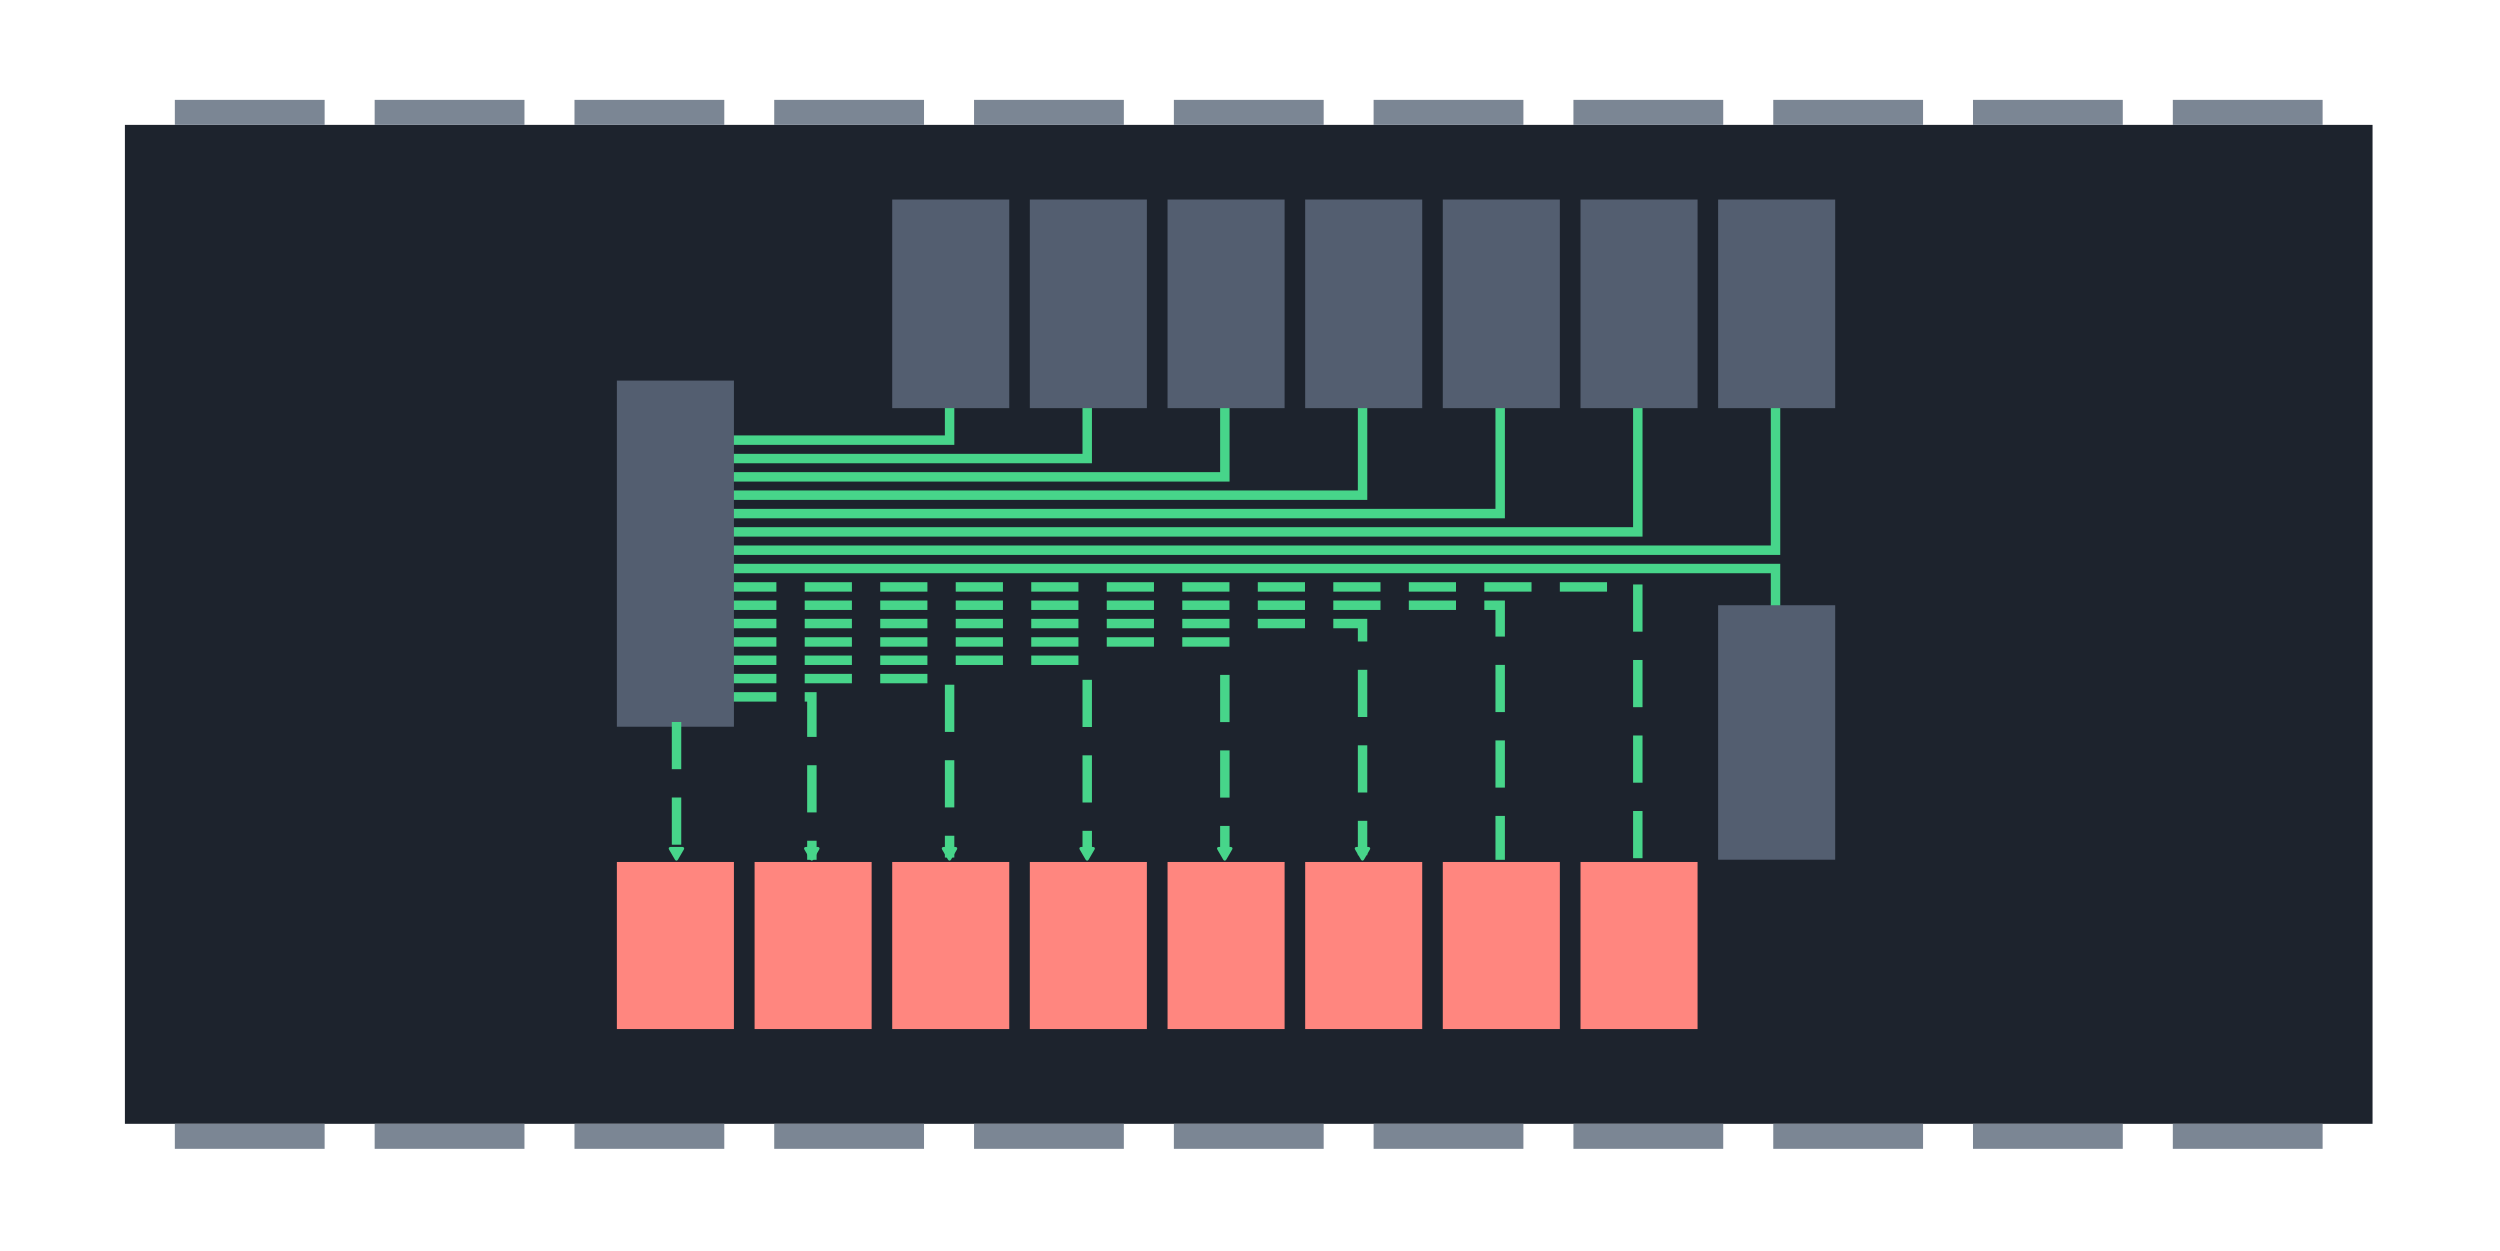 <?xml version="1.0" encoding="UTF-8" standalone="no"?>
<svg
   xmlns:dc="http://purl.org/dc/elements/1.1/"
   xmlns:cc="http://creativecommons.org/ns#"
   xmlns:rdf="http://www.w3.org/1999/02/22-rdf-syntax-ns#"
   xmlns:svg="http://www.w3.org/2000/svg"
   xmlns="http://www.w3.org/2000/svg"
   xmlns:sodipodi="http://sodipodi.sourceforge.net/DTD/sodipodi-0.dtd"
   xmlns:inkscape="http://www.inkscape.org/namespaces/inkscape"
   width="100.1"
   height="50.1"
   viewBox="0 0 26.485 13.256"
   version="1.1"
   id="svg8"
   inkscape:version="0.92.3 (2405546, 2018-03-11)"
   sodipodi:docname="ic_lecture04.svg">
  <defs
     id="defs2" />
  <sodipodi:namedview
     units="px"
     id="base"
     pagecolor="#303030"
     bordercolor="#666666"
     borderopacity="1.0"
     inkscape:pageopacity="0"
     inkscape:pageshadow="2"
     inkscape:zoom="1.4"
     inkscape:cx="199.79704"
     inkscape:cy="-95.474778"
     inkscape:document-units="mm"
     inkscape:current-layer="layer1"
     inkscape:document-rotation="0"
     showgrid="false"
     fit-margin-top="0"
     fit-margin-left="0"
     fit-margin-right="0"
     fit-margin-bottom="0"
     inkscape:window-width="2560"
     inkscape:window-height="1377"
     inkscape:window-x="-8"
     inkscape:window-y="-8"
     inkscape:window-maximized="1">
    <inkscape:grid
       id="grid1543"
       type="xygrid" />
  </sodipodi:namedview>
  <g
     inkscape:label="Layer 1"
     inkscape:groupmode="layer"
     id="layer1"
     transform="translate(-119.805,-81.063)">
    <rect
       y="82.386"
       x="121.128"
       height="10.583"
       width="23.812"
       id="rect8433"
       style="opacity:1;fill:#1d232d;fill-opacity:1;stroke:none;stroke-width:0.529;stroke-linecap:square;stroke-linejoin:miter;stroke-miterlimit:40;stroke-dasharray:none;stroke-opacity:1;paint-order:normal" />
    <rect
       y="82.121"
       x="121.657"
       height="0.265"
       width="1.587"
       id="rect8449"
       style="fill:#7b8694;fill-opacity:1;stroke:none;stroke-width:0.132;stroke-linecap:square;stroke-miterlimit:40;stroke-dasharray:none;stroke-dashoffset:1.2;stroke-opacity:1" />
    <rect
       style="fill:#7b8694;fill-opacity:1;stroke:none;stroke-width:0.132;stroke-linecap:square;stroke-miterlimit:40;stroke-dasharray:none;stroke-dashoffset:1.2;stroke-opacity:1"
       id="rect8451"
       width="1.587"
       height="0.265"
       x="123.774"
       y="82.121" />
    <rect
       y="82.121"
       x="125.891"
       height="0.265"
       width="1.587"
       id="rect8453"
       style="fill:#7b8694;fill-opacity:1;stroke:none;stroke-width:0.132;stroke-linecap:square;stroke-miterlimit:40;stroke-dasharray:none;stroke-dashoffset:1.2;stroke-opacity:1" />
    <rect
       style="fill:#7b8694;fill-opacity:1;stroke:none;stroke-width:0.132;stroke-linecap:square;stroke-miterlimit:40;stroke-dasharray:none;stroke-dashoffset:1.2;stroke-opacity:1"
       id="rect8455"
       width="1.587"
       height="0.265"
       x="128.007"
       y="82.121" />
    <rect
       y="82.121"
       x="130.124"
       height="0.265"
       width="1.587"
       id="rect8457"
       style="fill:#7b8694;fill-opacity:1;stroke:none;stroke-width:0.132;stroke-linecap:square;stroke-miterlimit:40;stroke-dasharray:none;stroke-dashoffset:1.2;stroke-opacity:1" />
    <rect
       style="fill:#7b8694;fill-opacity:1;stroke:none;stroke-width:0.132;stroke-linecap:square;stroke-miterlimit:40;stroke-dasharray:none;stroke-dashoffset:1.2;stroke-opacity:1"
       id="rect8459"
       width="1.587"
       height="0.265"
       x="132.241"
       y="82.121" />
    <rect
       y="82.121"
       x="134.357"
       height="0.265"
       width="1.587"
       id="rect8461"
       style="fill:#7b8694;fill-opacity:1;stroke:none;stroke-width:0.132;stroke-linecap:square;stroke-miterlimit:40;stroke-dasharray:none;stroke-dashoffset:1.2;stroke-opacity:1" />
    <rect
       style="fill:#7b8694;fill-opacity:1;stroke:none;stroke-width:0.132;stroke-linecap:square;stroke-miterlimit:40;stroke-dasharray:none;stroke-dashoffset:1.2;stroke-opacity:1"
       id="rect8463"
       width="1.587"
       height="0.265"
       x="136.474"
       y="82.121" />
    <rect
       y="82.121"
       x="138.591"
       height="0.265"
       width="1.587"
       id="rect8465"
       style="fill:#7b8694;fill-opacity:1;stroke:none;stroke-width:0.132;stroke-linecap:square;stroke-miterlimit:40;stroke-dasharray:none;stroke-dashoffset:1.2;stroke-opacity:1" />
    <rect
       style="fill:#7b8694;fill-opacity:1;stroke:none;stroke-width:0.132;stroke-linecap:square;stroke-miterlimit:40;stroke-dasharray:none;stroke-dashoffset:1.2;stroke-opacity:1"
       id="rect8467"
       width="1.587"
       height="0.265"
       x="140.707"
       y="82.121" />
    <rect
       y="82.121"
       x="142.824"
       height="0.265"
       width="1.587"
       id="rect8469"
       style="fill:#7b8694;fill-opacity:1;stroke:none;stroke-width:0.132;stroke-linecap:square;stroke-miterlimit:40;stroke-dasharray:none;stroke-dashoffset:1.2;stroke-opacity:1" />
    <rect
       style="fill:#7b8694;fill-opacity:1;stroke:none;stroke-width:0.132;stroke-linecap:square;stroke-miterlimit:40;stroke-dasharray:none;stroke-dashoffset:1.2;stroke-opacity:1"
       id="rect8471"
       width="1.587"
       height="0.265"
       x="121.657"
       y="92.969" />
    <rect
       y="92.969"
       x="123.774"
       height="0.265"
       width="1.587"
       id="rect8473"
       style="fill:#7b8694;fill-opacity:1;stroke:none;stroke-width:0.132;stroke-linecap:square;stroke-miterlimit:40;stroke-dasharray:none;stroke-dashoffset:1.2;stroke-opacity:1" />
    <rect
       style="fill:#7b8694;fill-opacity:1;stroke:none;stroke-width:0.132;stroke-linecap:square;stroke-miterlimit:40;stroke-dasharray:none;stroke-dashoffset:1.2;stroke-opacity:1"
       id="rect8475"
       width="1.587"
       height="0.265"
       x="125.891"
       y="92.969" />
    <rect
       y="92.969"
       x="128.007"
       height="0.265"
       width="1.587"
       id="rect8477"
       style="fill:#7b8694;fill-opacity:1;stroke:none;stroke-width:0.132;stroke-linecap:square;stroke-miterlimit:40;stroke-dasharray:none;stroke-dashoffset:1.2;stroke-opacity:1" />
    <rect
       style="fill:#7b8694;fill-opacity:1;stroke:none;stroke-width:0.132;stroke-linecap:square;stroke-miterlimit:40;stroke-dasharray:none;stroke-dashoffset:1.2;stroke-opacity:1"
       id="rect8479"
       width="1.587"
       height="0.265"
       x="130.124"
       y="92.969" />
    <rect
       y="92.969"
       x="132.241"
       height="0.265"
       width="1.587"
       id="rect8481"
       style="fill:#7b8694;fill-opacity:1;stroke:none;stroke-width:0.132;stroke-linecap:square;stroke-miterlimit:40;stroke-dasharray:none;stroke-dashoffset:1.2;stroke-opacity:1" />
    <rect
       style="fill:#7b8694;fill-opacity:1;stroke:none;stroke-width:0.132;stroke-linecap:square;stroke-miterlimit:40;stroke-dasharray:none;stroke-dashoffset:1.2;stroke-opacity:1"
       id="rect8483"
       width="1.587"
       height="0.265"
       x="134.357"
       y="92.969" />
    <rect
       y="92.969"
       x="136.474"
       height="0.265"
       width="1.587"
       id="rect8485"
       style="fill:#7b8694;fill-opacity:1;stroke:none;stroke-width:0.132;stroke-linecap:square;stroke-miterlimit:40;stroke-dasharray:none;stroke-dashoffset:1.2;stroke-opacity:1" />
    <rect
       style="fill:#7b8694;fill-opacity:1;stroke:none;stroke-width:0.132;stroke-linecap:square;stroke-miterlimit:40;stroke-dasharray:none;stroke-dashoffset:1.2;stroke-opacity:1"
       id="rect8487"
       width="1.587"
       height="0.265"
       x="138.591"
       y="92.969" />
    <rect
       y="92.969"
       x="140.707"
       height="0.265"
       width="1.587"
       id="rect8489"
       style="fill:#7b8694;fill-opacity:1;stroke:none;stroke-width:0.132;stroke-linecap:square;stroke-miterlimit:40;stroke-dasharray:none;stroke-dashoffset:1.2;stroke-opacity:1" />
    <rect
       style="fill:#7b8694;fill-opacity:1;stroke:none;stroke-width:0.132;stroke-linecap:square;stroke-miterlimit:40;stroke-dasharray:none;stroke-dashoffset:1.2;stroke-opacity:1"
       id="rect8491"
       width="1.587"
       height="0.265"
       x="142.824"
       y="92.969" />
    <rect
       style="opacity:1;fill:#ff867f;fill-opacity:1;stroke:none;stroke-width:0.046;stroke-linecap:square;stroke-miterlimit:40;stroke-dashoffset:1.2;stroke-opacity:1"
       id="rect7440"
       width="1.77"
       height="1.24"
       x="-91.965"
       y="126.34"
       transform="rotate(-90)" />
    <rect
       y="127.799"
       x="-91.965"
       height="1.24"
       width="1.77"
       id="rect7456"
       style="opacity:1;fill:#ff867f;fill-opacity:1;stroke:none;stroke-width:0.046;stroke-linecap:square;stroke-miterlimit:40;stroke-dashoffset:1.2;stroke-opacity:1"
       transform="rotate(-90)" />
    <rect
       style="opacity:1;fill:#ff867f;fill-opacity:1;stroke:none;stroke-width:0.046;stroke-linecap:square;stroke-miterlimit:40;stroke-dashoffset:1.2;stroke-opacity:1"
       id="rect7472"
       width="1.77"
       height="1.24"
       x="-91.965"
       y="129.257"
       transform="rotate(-90)" />
    <rect
       y="130.715"
       x="-91.965"
       height="1.24"
       width="1.77"
       id="rect7488"
       style="opacity:1;fill:#ff867f;fill-opacity:1;stroke:none;stroke-width:0.046;stroke-linecap:square;stroke-miterlimit:40;stroke-dashoffset:1.2;stroke-opacity:1"
       transform="rotate(-90)" />
    <rect
       style="opacity:1;fill:#ff867f;fill-opacity:1;stroke:none;stroke-width:0.046;stroke-linecap:square;stroke-miterlimit:40;stroke-dashoffset:1.2;stroke-opacity:1"
       id="rect7504"
       width="1.77"
       height="1.24"
       x="-91.965"
       y="132.174"
       transform="rotate(-90)" />
    <rect
       y="133.632"
       x="-91.965"
       height="1.24"
       width="1.77"
       id="rect7520"
       style="opacity:1;fill:#ff867f;fill-opacity:1;stroke:none;stroke-width:0.046;stroke-linecap:square;stroke-miterlimit:40;stroke-dashoffset:1.2;stroke-opacity:1"
       transform="rotate(-90)" />
    <rect
       style="opacity:1;fill:#ff867f;fill-opacity:1;stroke:none;stroke-width:0.046;stroke-linecap:square;stroke-miterlimit:40;stroke-dashoffset:1.2;stroke-opacity:1"
       id="rect7536"
       width="1.77"
       height="1.24"
       x="-91.965"
       y="135.09"
       transform="rotate(-90)" />
    <rect
       y="136.549"
       x="-91.965"
       height="1.24"
       width="1.77"
       id="rect7552"
       style="opacity:1;fill:#ff867f;fill-opacity:1;stroke:none;stroke-width:0.046;stroke-linecap:square;stroke-miterlimit:40;stroke-dashoffset:1.2;stroke-opacity:1"
       transform="rotate(-90)" />
    <path
       style="fill:none;fill-opacity:1;stroke:#47d58a;stroke-width:0.1;stroke-linecap:square;stroke-miterlimit:40;stroke-dasharray:0.4,0.4;stroke-dashoffset:0;stroke-opacity:1"
       d="m 127.58,88.446 h 0.826 v 1.676"
       id="path8152"
       inkscape:connector-curvature="0"
       sodipodi:nodetypes="ccc" />
    <path
       sodipodi:nodetypes="ccc"
       inkscape:connector-curvature="0"
       id="path8154"
       d="m 127.58,88.252 h 2.285 v 1.846"
       style="fill:none;fill-opacity:1;stroke:#47d58a;stroke-width:0.1;stroke-linecap:square;stroke-miterlimit:40;stroke-dasharray:0.4,0.4;stroke-dashoffset:0;stroke-opacity:1" />
    <path
       style="fill:none;fill-opacity:1;stroke:#47d58a;stroke-width:0.1;stroke-linecap:square;stroke-miterlimit:40;stroke-dasharray:0.4,0.4;stroke-dashoffset:0;stroke-opacity:1"
       d="m 127.58,88.058 h 3.743 v 1.991"
       id="path8156"
       inkscape:connector-curvature="0"
       sodipodi:nodetypes="ccc" />
    <path
       sodipodi:nodetypes="ccc"
       inkscape:connector-curvature="0"
       id="path8158"
       d="m 127.58,87.864 h 5.201 v 2.161"
       style="fill:none;fill-opacity:1;stroke:#47d58a;stroke-width:0.1;stroke-linecap:square;stroke-miterlimit:40;stroke-dasharray:0.4,0.4;stroke-dashoffset:0;stroke-opacity:1" />
    <path
       style="fill:none;fill-opacity:1;stroke:#47d58a;stroke-width:0.1;stroke-linecap:square;stroke-miterlimit:40;stroke-dasharray:0.4,0.4;stroke-dashoffset:0;stroke-opacity:1"
       d="m 127.58,87.669 h 6.66 v 2.404"
       id="path8160"
       inkscape:connector-curvature="0"
       sodipodi:nodetypes="ccc" />
    <path
       sodipodi:nodetypes="ccc"
       inkscape:connector-curvature="0"
       id="path8162"
       d="m 127.58,87.475 h 8.118 v 2.647"
       style="fill:none;fill-opacity:1;stroke:#47d58a;stroke-width:0.1;stroke-linecap:square;stroke-miterlimit:40;stroke-dasharray:0.4,0.4;stroke-dashoffset:0;stroke-opacity:1" />
    <path
       style="fill:none;fill-opacity:1;stroke:#47d58a;stroke-width:0.1;stroke-linecap:square;stroke-miterlimit:40;stroke-dasharray:0.4,0.4;stroke-dashoffset:0;stroke-opacity:1"
       d="m 127.58,87.281 h 9.576 v 2.866"
       id="path8164"
       inkscape:connector-curvature="0"
       sodipodi:nodetypes="ccc" />
    <path
       style="fill:none;fill-opacity:1;stroke:#47d58a;stroke-width:0.1;stroke-linecap:square;stroke-miterlimit:40;stroke-dasharray:none;stroke-dashoffset:0;stroke-opacity:1"
       d="m 127.58,85.726 h 2.285 v -0.316"
       id="path8226"
       inkscape:connector-curvature="0"
       sodipodi:nodetypes="ccc" />
    <path
       sodipodi:nodetypes="ccc"
       inkscape:connector-curvature="0"
       id="path8228"
       d="M 127.58,85.921 H 131.323 V 85.387"
       style="fill:none;fill-opacity:1;stroke:#47d58a;stroke-width:0.1;stroke-linecap:square;stroke-miterlimit:40;stroke-dasharray:none;stroke-dashoffset:0;stroke-opacity:1" />
    <path
       style="fill:none;fill-opacity:1;stroke:#47d58a;stroke-width:0.1;stroke-linecap:square;stroke-miterlimit:40;stroke-dasharray:none;stroke-dashoffset:0;stroke-opacity:1"
       d="m 127.58,86.115 h 5.201 v -0.704"
       id="path8230"
       inkscape:connector-curvature="0"
       sodipodi:nodetypes="ccc" />
    <path
       sodipodi:nodetypes="ccc"
       inkscape:connector-curvature="0"
       id="path8232"
       d="m 127.58,86.309 h 6.66 v -0.899"
       style="fill:none;fill-opacity:1;stroke:#47d58a;stroke-width:0.1;stroke-linecap:square;stroke-miterlimit:40;stroke-dasharray:none;stroke-dashoffset:0;stroke-opacity:1" />
    <path
       style="fill:none;fill-opacity:1;stroke:#47d58a;stroke-width:0.1;stroke-linecap:square;stroke-miterlimit:40;stroke-dasharray:none;stroke-dashoffset:0;stroke-opacity:1"
       d="m 127.58,86.504 h 8.118 v -1.117"
       id="path8234"
       inkscape:connector-curvature="0"
       sodipodi:nodetypes="ccc" />
    <path
       sodipodi:nodetypes="ccc"
       inkscape:connector-curvature="0"
       id="path8236"
       d="m 127.58,86.698 h 9.576 v -1.311"
       style="fill:none;fill-opacity:1;stroke:#47d58a;stroke-width:0.1;stroke-linecap:square;stroke-miterlimit:40;stroke-dasharray:none;stroke-dashoffset:0;stroke-opacity:1" />
    <path
       style="fill:none;fill-opacity:1;stroke:#47d58a;stroke-width:0.1;stroke-linecap:square;stroke-miterlimit:40;stroke-dasharray:none;stroke-dashoffset:0;stroke-opacity:1"
       d="M 127.58,86.892 H 138.615 V 85.387"
       id="path8238"
       inkscape:connector-curvature="0"
       sodipodi:nodetypes="ccc" />
    <path
       sodipodi:nodetypes="ccc"
       inkscape:connector-curvature="0"
       id="path8240"
       d="M 127.58,87.086 H 138.615 V 87.451"
       style="fill:none;fill-opacity:1;stroke:#47d58a;stroke-width:0.1;stroke-linecap:square;stroke-miterlimit:40;stroke-dasharray:none;stroke-dashoffset:0;stroke-opacity:1" />
    <rect
       y="126.34"
       x="-88.762"
       height="1.24"
       width="3.667"
       id="rect7568"
       style="opacity:1;fill:#535e70;fill-opacity:1;stroke:none;stroke-width:0.057;stroke-linecap:square;stroke-miterlimit:40;stroke-dashoffset:1.2;stroke-opacity:1"
       transform="rotate(-90)" />
    <path
       id="rect7586"
       style="opacity:1;fill:#535e70;fill-opacity:1;stroke:none;stroke-width:0.057;stroke-linecap:square;stroke-miterlimit:40;stroke-dashoffset:1.2;stroke-opacity:1"
       d="m 129.257,85.387 v -2.21 h 1.24 v 2.21 z"
       inkscape:connector-curvature="0"
       sodipodi:nodetypes="ccccc" />
    <path
       id="rect7602"
       style="opacity:1;fill:#535e70;fill-opacity:1;stroke:none;stroke-width:0.057;stroke-linecap:square;stroke-miterlimit:40;stroke-dashoffset:1.2;stroke-opacity:1"
       d="m 130.715,85.387 v -2.21 h 1.24 v 2.21 z"
       inkscape:connector-curvature="0"
       sodipodi:nodetypes="ccccc" />
    <path
       id="rect7618"
       style="opacity:1;fill:#535e70;fill-opacity:1;stroke:none;stroke-width:0.057;stroke-linecap:square;stroke-miterlimit:40;stroke-dashoffset:1.2;stroke-opacity:1"
       d="m 132.174,85.387 v -2.21 h 1.24 v 2.21 z"
       inkscape:connector-curvature="0"
       sodipodi:nodetypes="ccccc" />
    <path
       id="rect7634"
       style="opacity:1;fill:#535e70;fill-opacity:1;stroke:none;stroke-width:0.057;stroke-linecap:square;stroke-miterlimit:40;stroke-dashoffset:1.2;stroke-opacity:1"
       d="m 133.632,85.387 v -2.21 h 1.24 v 2.21 z"
       inkscape:connector-curvature="0"
       sodipodi:nodetypes="ccccc" />
    <path
       id="rect7650"
       style="opacity:1;fill:#535e70;fill-opacity:1;stroke:none;stroke-width:0.057;stroke-linecap:square;stroke-miterlimit:40;stroke-dashoffset:1.2;stroke-opacity:1"
       d="m 135.09,85.387 v -2.21 h 1.24 v 2.21 z"
       inkscape:connector-curvature="0"
       sodipodi:nodetypes="ccccc" />
    <path
       id="rect7666"
       style="opacity:1;fill:#535e70;fill-opacity:1;stroke:none;stroke-width:0.057;stroke-linecap:square;stroke-miterlimit:40;stroke-dashoffset:1.2;stroke-opacity:1"
       d="m 136.549,85.387 v -2.21 h 1.24 v 2.21 z"
       inkscape:connector-curvature="0"
       sodipodi:nodetypes="ccccc" />
    <path
       id="rect7682"
       style="opacity:1;fill:#535e70;fill-opacity:1;stroke:none;stroke-width:0.057;stroke-linecap:square;stroke-miterlimit:40;stroke-dashoffset:1.2;stroke-opacity:1"
       d="m 138.007,85.387 v -2.21 h 1.24 v 2.21 z"
       inkscape:connector-curvature="0"
       sodipodi:nodetypes="ccccc" />
    <rect
       style="opacity:1;fill:#535e70;fill-opacity:1;stroke:none;stroke-width:0.057;stroke-linecap:square;stroke-miterlimit:40;stroke-dashoffset:1.2;stroke-opacity:1"
       id="rect7698"
       width="2.696"
       height="1.24"
       x="-90.171"
       y="138.007"
       transform="rotate(-90)" />
    <path
       style="fill:#e9e56f;fill-opacity:1;stroke:#47d58a;stroke-width:0.1;stroke-linecap:square;stroke-miterlimit:40;stroke-dasharray:0.4,0.4;stroke-dashoffset:0;stroke-opacity:1"
       d="m 126.972,88.762 v 1.384"
       id="path8150"
       inkscape:connector-curvature="0" />
    <g
       inkscape:export-ydpi="96"
       inkscape:export-xdpi="96"
       style="opacity:1;fill:#47d58a;fill-opacity:1;stroke-width:194.467"
       transform="matrix(0,2.9163896e-4,2.9688331e-4,0,126.889,90.028)"
       id="g8182">
      <g
         style="fill:#47d58a;fill-opacity:1;stroke-width:194.467"
         id="g8180">
        <path
           style="fill:#47d58a;fill-opacity:1;stroke-width:194.467"
           inkscape:connector-curvature="0"
           d="M 486.413,221.412 122.347,12.916 C 69.409,-17.402 26.495,7.476 26.495,68.479 v 415.652 c 0,61.004 42.914,85.882 95.852,55.563 l 364.066,-208.49 c 52.938,-30.317 52.938,-79.473 0,-109.792 z"
           id="path8178" />
      </g>
    </g>
    <g
       id="g8188"
       transform="matrix(0,2.9163896e-4,2.9688331e-4,0,128.323,90.028)"
       style="opacity:1;fill:#47d58a;fill-opacity:1;stroke-width:194.467"
       inkscape:export-xdpi="96"
       inkscape:export-ydpi="96">
      <g
         id="g8186"
         style="fill:#47d58a;fill-opacity:1;stroke-width:194.467">
        <path
           id="path8184"
           d="M 486.413,221.412 122.347,12.916 C 69.409,-17.402 26.495,7.476 26.495,68.479 v 415.652 c 0,61.004 42.914,85.882 95.852,55.563 l 364.066,-208.49 c 52.938,-30.317 52.938,-79.473 0,-109.792 z"
           inkscape:connector-curvature="0"
           style="fill:#47d58a;fill-opacity:1;stroke-width:194.467" />
      </g>
    </g>
    <g
       inkscape:export-ydpi="96"
       inkscape:export-xdpi="96"
       style="opacity:1;fill:#47d58a;fill-opacity:1;stroke-width:194.467"
       transform="matrix(0,2.9163896e-4,2.9688331e-4,0,129.782,90.028)"
       id="g8194">
      <g
         style="fill:#47d58a;fill-opacity:1;stroke-width:194.467"
         id="g8192">
        <path
           style="fill:#47d58a;fill-opacity:1;stroke-width:194.467"
           inkscape:connector-curvature="0"
           d="M 486.413,221.412 122.347,12.916 C 69.409,-17.402 26.495,7.476 26.495,68.479 v 415.652 c 0,61.004 42.914,85.882 95.852,55.563 l 364.066,-208.49 c 52.938,-30.317 52.938,-79.473 0,-109.792 z"
           id="path8190" />
      </g>
    </g>
    <g
       id="g8200"
       transform="matrix(0,2.9163896e-4,2.9688331e-4,0,131.24,90.028)"
       style="opacity:1;fill:#47d58a;fill-opacity:1;stroke-width:194.467"
       inkscape:export-xdpi="96"
       inkscape:export-ydpi="96">
      <g
         id="g8198"
         style="fill:#47d58a;fill-opacity:1;stroke-width:194.467">
        <path
           id="path8196"
           d="M 486.413,221.412 122.347,12.916 C 69.409,-17.402 26.495,7.476 26.495,68.479 v 415.652 c 0,61.004 42.914,85.882 95.852,55.563 l 364.066,-208.49 c 52.938,-30.317 52.938,-79.473 0,-109.792 z"
           inkscape:connector-curvature="0"
           style="fill:#47d58a;fill-opacity:1;stroke-width:194.467" />
      </g>
    </g>
    <g
       inkscape:export-ydpi="96"
       inkscape:export-xdpi="96"
       style="opacity:1;fill:#47d58a;fill-opacity:1;stroke-width:194.467"
       transform="matrix(0,2.9163896e-4,2.9688331e-4,0,132.698,90.028)"
       id="g8206">
      <g
         style="fill:#47d58a;fill-opacity:1;stroke-width:194.467"
         id="g8204">
        <path
           style="fill:#47d58a;fill-opacity:1;stroke-width:194.467"
           inkscape:connector-curvature="0"
           d="M 486.413,221.412 122.347,12.916 C 69.409,-17.402 26.495,7.476 26.495,68.479 v 415.652 c 0,61.004 42.914,85.882 95.852,55.563 l 364.066,-208.49 c 52.938,-30.317 52.938,-79.473 0,-109.792 z"
           id="path8202" />
      </g>
    </g>
    <g
       id="g8212"
       transform="matrix(0,2.9163896e-4,2.9688331e-4,0,134.157,90.028)"
       style="opacity:1;fill:#47d58a;fill-opacity:1;stroke-width:194.467"
       inkscape:export-xdpi="96"
       inkscape:export-ydpi="96">
      <g
         id="g8210"
         style="fill:#47d58a;fill-opacity:1;stroke-width:194.467">
        <path
           id="path8208"
           d="M 486.413,221.412 122.347,12.916 C 69.409,-17.402 26.495,7.476 26.495,68.479 v 415.652 c 0,61.004 42.914,85.882 95.852,55.563 l 364.066,-208.49 c 52.938,-30.317 52.938,-79.473 0,-109.792 z"
           inkscape:connector-curvature="0"
           style="fill:#47d58a;fill-opacity:1;stroke-width:194.467" />
      </g>
    </g>
  </g>
</svg>
